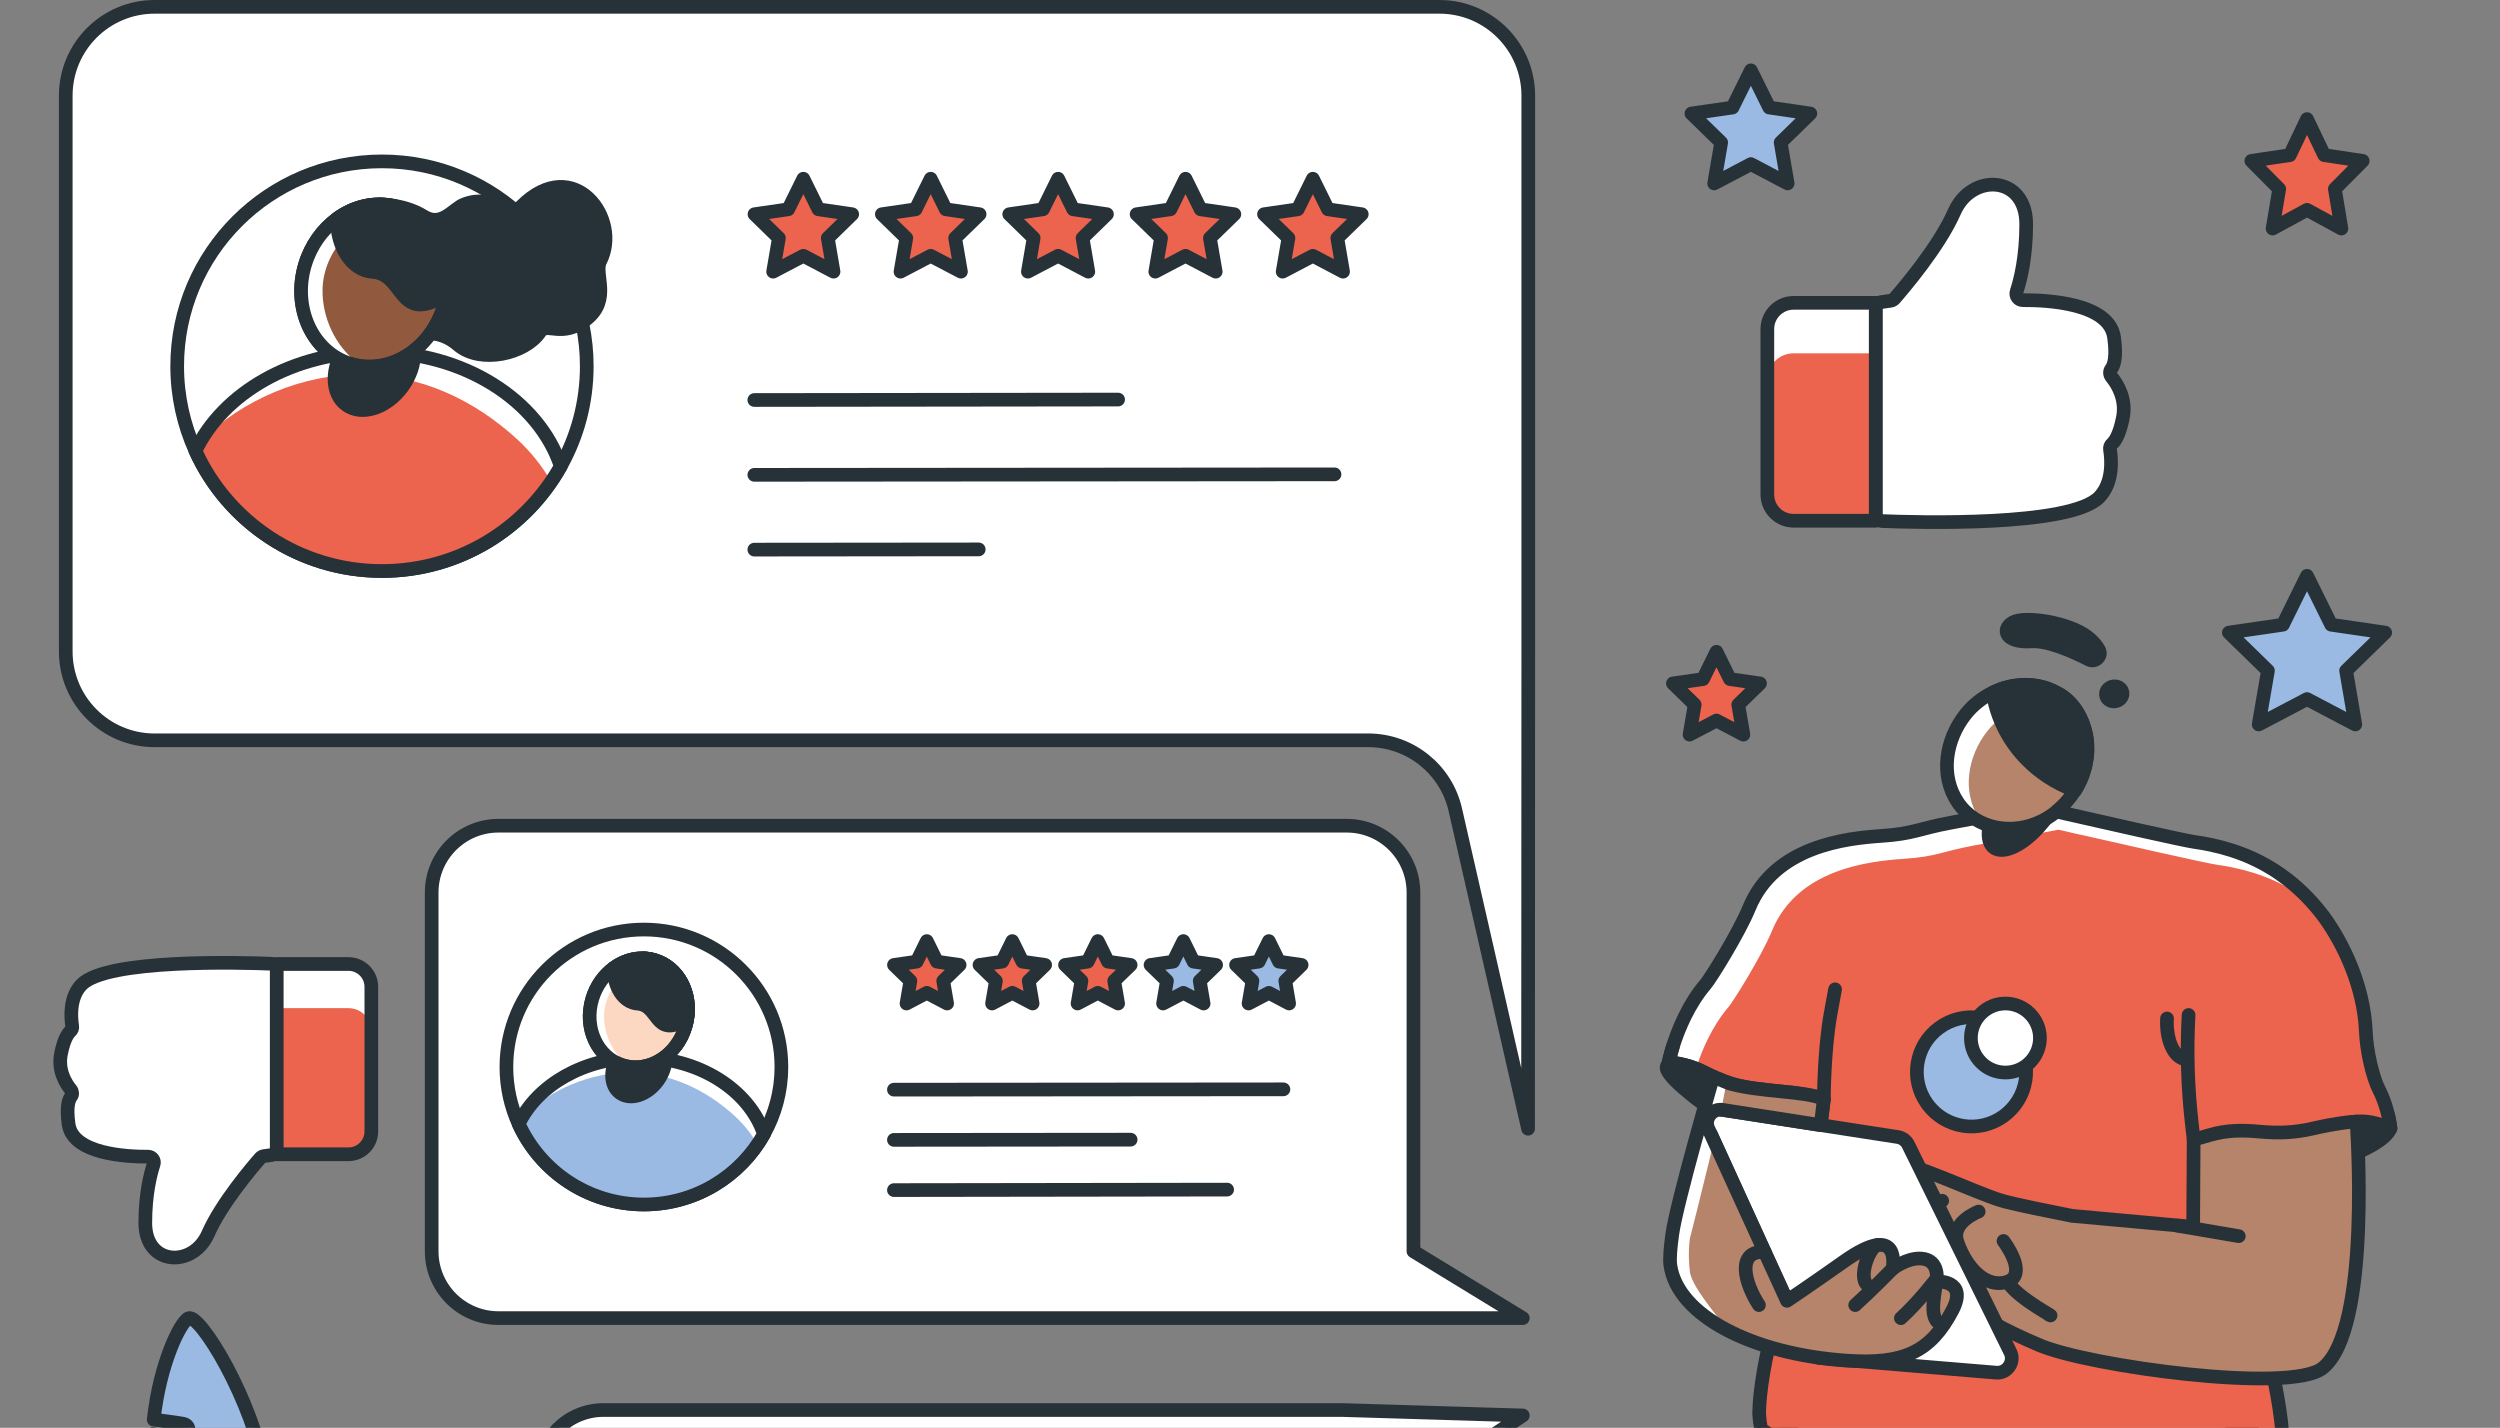 <svg width="457" height="261" viewBox="0 0 457 261" fill="none" xmlns="http://www.w3.org/2000/svg">
<rect x="0" y="0" width="457" height="261" fill="#808080" stroke="none"/>
<g clip-path="url(#clip0_189_5387)">
<path d="M33.49 260.26C31.7 259.95 29.9 259.74 28.1 259.51C29.2 249.3 32.96 241.61 34.48 240.97C36.49 240.12 46.18 255.63 48.65 269.96C47.13 270.59 45.65 271.31 44.08 271.84C42.47 272.39 43.27 274.89 44.88 274.35C46.3 273.87 47.64 273.23 49.01 272.65C49.33 275.64 49.29 278.53 48.73 281.15C47.62 286.39 41.57 294.47 40.36 295.26C37.18 297.36 34.28 288.91 32.53 285.53C28.47 277.69 27.45 269.41 27.88 262.13C29.57 262.34 31.26 262.55 32.94 262.84C34.61 263.13 35.15 260.55 33.48 260.26H33.49Z" fill="#9ABAE3" stroke="#263238" stroke-width="2.5" stroke-linecap="round" stroke-linejoin="round"/>
<path d="M345.58 54.98C345.87 54.94 346.12 54.81 346.31 54.59C347.78 52.91 354.46 45.12 357.25 38.74C360.4 31.55 370.39 31.99 370.39 40.98C370.39 46.97 369.34 51.17 368.64 53.3C368.38 54.08 368.97 54.88 369.79 54.87C374.23 54.84 385.58 55.4 386.45 61.66C386.95 65.25 386.45 66.79 385.94 67.45C385.61 67.87 385.64 68.47 385.98 68.89C387.07 70.23 388.73 72.92 388.07 76.33C387.46 79.43 386.63 80.65 386.09 81.13C385.78 81.4 385.64 81.79 385.71 82.2C385.99 83.93 386.35 88.17 383.76 90.87C378.52 96.33 350.13 95.5 344.03 95.25C343.38 95.22 342.87 94.69 342.87 94.04V56.42C342.87 55.82 343.31 55.31 343.91 55.22L345.57 54.98H345.58Z" fill="white" stroke="#263238" stroke-width="2.5" stroke-linecap="round" stroke-linejoin="round"/>
<path d="M327.86 55.36H342.88V95.19H327.86C325.22 95.19 323.07 93.04 323.07 90.4V60.15C323.07 57.51 325.22 55.36 327.86 55.36Z" fill="#EC644E"/>
<path d="M327.86 55.36C325.22 55.36 323.07 57.5 323.07 60.15V69.38C323.07 66.74 325.21 64.59 327.86 64.59H342.88V55.36H327.86Z" fill="white"/>
<path d="M327.86 55.36H342.88V95.19H327.86C325.22 95.19 323.07 93.04 323.07 90.4V60.15C323.07 57.51 325.22 55.36 327.86 55.36Z" stroke="#263238" stroke-width="2.5" stroke-linecap="round" stroke-linejoin="round"/>
<path d="M48.23 211.34C47.98 211.38 47.76 211.49 47.59 211.68C46.3 213.14 40.47 219.95 38.04 225.52C35.29 231.8 26.56 231.41 26.56 223.57C26.56 218.34 27.48 214.67 28.09 212.81C28.31 212.13 27.8 211.43 27.08 211.44C23.2 211.46 13.3 210.98 12.54 205.51C12.1 202.38 12.54 201.03 12.99 200.45C13.28 200.08 13.25 199.56 12.96 199.2C12 198.03 10.56 195.68 11.14 192.7C11.67 189.99 12.4 188.93 12.87 188.51C13.14 188.27 13.26 187.93 13.2 187.57C12.96 186.06 12.64 182.35 14.9 180C19.47 175.23 44.26 175.96 49.59 176.17C50.16 176.19 50.6 176.66 50.6 177.23V210.08C50.6 210.61 50.21 211.05 49.69 211.13L48.24 211.34H48.23Z" fill="white" stroke="#263238" stroke-width="2.5" stroke-linecap="round" stroke-linejoin="round"/>
<path d="M63.7 211H50.59V176.22H63.7C66.01 176.22 67.88 178.09 67.88 180.4V206.82C67.88 209.13 66.01 211 63.7 211Z" fill="#EC644E"/>
<path d="M63.7 176.23C66.01 176.23 67.88 178.1 67.88 180.41V188.47C67.88 186.16 66.01 184.29 63.7 184.29H50.59V176.23H63.7Z" fill="white"/>
<path d="M63.7 211H50.59V176.22H63.7C66.01 176.22 67.88 178.09 67.88 180.4V206.82C67.88 209.13 66.01 211 63.7 211Z" stroke="#263238" stroke-width="2.5" stroke-linecap="round" stroke-linejoin="round"/>
<path d="M421.72 105.26L426.14 114.2L436.01 115.64L428.87 122.6L430.55 132.43L421.72 127.79L412.89 132.43L414.58 122.6L407.44 115.64L417.31 114.2L421.72 105.26Z" fill="#9ABAE3" stroke="#263238" stroke-width="2.5" stroke-linecap="round" stroke-linejoin="round"/>
<path d="M313.77 119.15L316.23 124.14L321.73 124.93L317.75 128.81L318.69 134.29L313.77 131.71L308.85 134.29L309.79 128.81L305.81 124.93L311.31 124.14L313.77 119.15Z" fill="#EC644E" stroke="#263238" stroke-width="2.5" stroke-linecap="round" stroke-linejoin="round"/>
<path d="M421.72 21.77L424.87 28.36L431.9 29.41L426.81 34.539L428.01 41.779L421.72 38.359L415.43 41.779L416.64 34.539L411.55 29.41L418.58 28.36L421.72 21.77Z" fill="#EC644E" stroke="#263238" stroke-width="2.5" stroke-linecap="round" stroke-linejoin="round"/>
<path d="M320.06 12.86L323.42 19.66L330.93 20.75L325.5 26.05L326.78 33.53L320.06 30L313.35 33.53L314.63 26.05L309.19 20.75L316.7 19.66L320.06 12.86Z" fill="#9ABAE3" stroke="#263238" stroke-width="2.5" stroke-linecap="round" stroke-linejoin="round"/>
<path d="M278.37 258.75L245.29 257.75H110.33C103.79 257.75 98.48 263.06 98.48 269.6V325.47C98.48 332.01 103.78 337.32 110.33 337.32H245.28C251.82 337.32 257.13 332.02 257.13 325.47V272.82L278.37 258.76V258.75Z" fill="white" stroke="#263238" stroke-width="2.5" stroke-linecap="round" stroke-linejoin="round"/>
<path d="M258.38 228.74V163.15C258.38 156.41 252.91 150.94 246.17 150.94H91.12C84.38 150.94 78.91 156.41 78.91 163.15V228.74C78.91 235.48 84.38 240.95 91.12 240.95H278.37L258.38 228.74Z" fill="white" stroke="#263238" stroke-width="2.5" stroke-linecap="round" stroke-linejoin="round"/>
<path d="M142.84 195.04C142.84 199.5 141.68 203.69 139.64 207.32C135.34 214.99 127.13 220.18 117.7 220.18C107.53 220.18 98.76 214.13 94.81 205.44C93.37 202.27 92.57 198.75 92.57 195.05C92.57 181.17 103.82 169.92 117.7 169.92C131.58 169.92 142.84 181.17 142.84 195.05V195.04Z" stroke="#263238" stroke-width="2.5" stroke-linecap="round" stroke-linejoin="round"/>
<path d="M139.65 207.32C135.35 214.99 127.14 220.18 117.71 220.18C107.54 220.18 98.77 214.13 94.82 205.44C98.21 198.34 106.8 193.3 116.85 193.3C127.78 193.3 136.96 199.25 139.65 207.33V207.32Z" fill="#9ABAE3"/>
<path d="M95.7 204.05C100.66 199.09 108.02 196.05 115.03 196.05C122.44 196.05 129.01 199.15 134.36 204.05C136.01 205.56 137.37 207.31 138.47 209.2C138.89 208.59 139.29 207.97 139.65 207.32C136.97 199.24 127.78 193.29 116.85 193.29C107.34 193.29 99.14 197.81 95.42 204.32C95.47 204.27 95.52 204.23 95.58 204.18C95.62 204.14 95.66 204.09 95.71 204.05H95.7Z" fill="white"/>
<path d="M139.65 207.32C135.35 214.99 127.14 220.18 117.71 220.18C107.54 220.18 98.77 214.13 94.82 205.44C98.21 198.34 106.8 193.3 116.85 193.3C127.78 193.3 136.96 199.25 139.65 207.33V207.32Z" stroke="#263238" stroke-width="2.5" stroke-linecap="round" stroke-linejoin="round"/>
<path d="M120.251 197.55C118.351 200.18 115.261 201.2 113.341 199.81C111.421 198.43 111.411 195.17 113.311 192.54C115.211 189.91 118.301 188.89 120.221 190.28C122.141 191.66 122.151 194.92 120.251 197.55Z" fill="#263238" stroke="#263238" stroke-width="2.5" stroke-linecap="round" stroke-linejoin="round"/>
<path d="M125.58 186.5C125.5 186.89 125.41 187.29 125.29 187.68C124.92 188.91 124.37 190.03 123.66 191C120.44 190.85 117.71 193.65 117.71 193.65L117.53 175.19C117.53 175.19 117.68 175.18 117.94 175.19C118.51 175.23 119.09 175.34 119.66 175.51C124.01 176.81 126.5 181.58 125.58 186.49V186.5Z" fill="#263238" stroke="#263238" stroke-width="2.5" stroke-linecap="round" stroke-linejoin="round"/>
<path d="M113.9 194.76C118.6 196.17 123.7 193 125.29 187.69C125.41 187.3 125.5 186.9 125.58 186.51C126.5 181.6 124.01 176.82 119.66 175.52C117.07 174.74 114.35 175.36 112.18 176.95C110.41 178.25 108.98 180.2 108.27 182.59C106.68 187.9 109.2 193.35 113.9 194.76Z" fill="#FCD8C3" stroke="#263238" stroke-width="2.5" stroke-linecap="round" stroke-linejoin="round"/>
<path d="M110.43 186.2C110.19 180.81 114.89 176.18 120.06 175.66C119.93 175.61 119.8 175.56 119.66 175.51C117.07 174.73 114.35 175.34 112.18 176.94C110.41 178.24 108.98 180.19 108.27 182.58C106.68 187.89 109.2 193.34 113.9 194.75C114.35 194.89 114.8 194.98 115.26 195.03C112.43 193.12 110.59 189.84 110.43 186.2Z" fill="white"/>
<path d="M125.58 186.5C125.5 186.89 125.41 187.29 125.29 187.68C124.92 188.91 124.37 190.03 123.66 191C121.36 194.22 117.51 195.84 113.9 194.76C109.19 193.34 106.67 187.9 108.26 182.59C108.98 180.2 110.4 178.25 112.18 176.95C113.76 175.79 115.63 175.15 117.53 175.19C117.67 175.18 117.8 175.19 117.94 175.19C118.51 175.23 119.09 175.34 119.66 175.51C124.01 176.81 126.5 181.58 125.58 186.49V186.5Z" stroke="#263238" stroke-width="2.5" stroke-linecap="round" stroke-linejoin="round"/>
<path d="M112.181 176.95C112.181 180.38 113.941 183.29 116.581 183.47C120.491 183.73 119.641 189.76 125.161 186.52C125.281 186.45 125.441 186.52 125.581 186.51C126.501 181.6 124.011 176.82 119.661 175.52C117.071 174.74 114.351 175.36 112.181 176.95Z" fill="#263238" stroke="#263238" stroke-width="2.5" stroke-linecap="round" stroke-linejoin="round"/>
<path d="M163.41 199.19L234.61 199.13" stroke="#263238" stroke-width="2.5" stroke-linecap="round" stroke-linejoin="round"/>
<path d="M169.42 172.03L171.27 175.79L175.42 176.39L172.42 179.31L173.13 183.44L169.42 181.49L165.71 183.44L166.42 179.31L163.42 176.39L167.57 175.79L169.42 172.03Z" fill="#EC644E" stroke="#263238" stroke-width="2.5" stroke-linecap="round" stroke-linejoin="round"/>
<path d="M185.05 172.03L186.9 175.79L191.05 176.39L188.05 179.31L188.76 183.44L185.05 181.49L181.35 183.44L182.05 179.31L179.05 176.39L183.2 175.79L185.05 172.03Z" fill="#EC644E" stroke="#263238" stroke-width="2.5" stroke-linecap="round" stroke-linejoin="round"/>
<path d="M200.68 172.03L202.54 175.79L206.68 176.39L203.68 179.31L204.39 183.44L200.68 181.49L196.98 183.44L197.69 179.31L194.69 176.39L198.83 175.79L200.68 172.03Z" fill="#EC644E" stroke="#263238" stroke-width="2.5" stroke-linecap="round" stroke-linejoin="round"/>
<path d="M216.32 172.03L218.17 175.79L222.31 176.39L219.31 179.31L220.02 183.44L216.32 181.49L212.61 183.44L213.32 179.31L210.32 176.39L214.46 175.79L216.32 172.03Z" fill="#9ABAE3" stroke="#263238" stroke-width="2.5" stroke-linecap="round" stroke-linejoin="round"/>
<path d="M231.95 172.03L233.8 175.79L237.94 176.39L234.95 179.31L235.65 183.44L231.95 181.49L228.24 183.44L228.95 179.31L225.95 176.39L230.09 175.79L231.95 172.03Z" fill="#9ABAE3" stroke="#263238" stroke-width="2.5" stroke-linecap="round" stroke-linejoin="round"/>
<path d="M163.41 208.37L206.68 208.33" stroke="#263238" stroke-width="2.5" stroke-linecap="round" stroke-linejoin="round"/>
<path d="M163.41 217.55L224.32 217.46" stroke="#263238" stroke-width="2.5" stroke-linecap="round" stroke-linejoin="round"/>
<path d="M279.37 115.67V17.49C279.37 8.52 272.1 1.25 263.13 1.25H28.26C19.29 1.25 12.02 8.52 12.02 17.49V119.09C12.02 128.06 19.29 135.33 28.26 135.33H250.12C257.73 135.33 264.34 140.6 266.03 148.02L279.33 206.33L279.37 115.67Z" fill="white" stroke="#263238" stroke-width="2.5" stroke-linecap="round" stroke-linejoin="round"/>
<path d="M107.26 66.94C107.26 73.58 105.53 79.82 102.5 85.23C96.1 96.65 83.86 104.38 69.82 104.38C54.67 104.38 41.61 95.37 35.73 82.42C33.59 77.7 32.39 72.46 32.39 66.94C32.39 46.26 49.14 29.5 69.82 29.5C90.5 29.5 107.26 46.26 107.26 66.94Z" stroke="#263238" stroke-width="2.5" stroke-linecap="round" stroke-linejoin="round"/>
<path d="M102.5 85.23C96.1 96.65 83.86 104.38 69.82 104.38C54.67 104.38 41.61 95.37 35.73 82.42C40.78 71.85 53.57 64.33 68.54 64.33C84.82 64.33 98.5 73.19 102.5 85.22V85.23Z" fill="#EC644E"/>
<path d="M37.03 80.36C44.41 72.98 55.38 68.44 65.82 68.44C76.85 68.44 86.64 73.05 94.61 80.36C97.07 82.62 99.09 85.21 100.74 88.03C101.36 87.12 101.96 86.2 102.5 85.23C98.5 73.2 84.82 64.34 68.54 64.34C54.37 64.34 42.16 71.08 36.61 80.77C36.68 80.7 36.77 80.63 36.84 80.56C36.9 80.49 36.97 80.42 37.03 80.36Z" fill="white"/>
<path d="M102.5 85.23C96.1 96.65 83.86 104.38 69.82 104.38C54.67 104.38 41.61 95.37 35.73 82.42C40.78 71.85 53.57 64.33 68.54 64.33C84.82 64.33 98.5 73.19 102.5 85.22V85.23Z" stroke="#263238" stroke-width="2.5" stroke-linecap="round" stroke-linejoin="round"/>
<path d="M73.6 70.67C70.77 74.59 66.16 76.1 63.31 74.04C60.45 71.98 60.43 67.13 63.26 63.21C66.09 59.29 70.7 57.78 73.55 59.84C76.4 61.9 76.43 66.75 73.6 70.67Z" fill="#263238" stroke="#263238" stroke-width="2.5" stroke-linecap="round" stroke-linejoin="round"/>
<path d="M69.56 37.36C69.56 37.36 73.96 37.36 77.43 39.53C80.76 41.61 82.83 38.14 84.84 37.37C90.65 35.12 92.24 40.77 95.33 37.69C104.86 28.19 113.69 40.01 109.72 47.74C108.52 50.08 111.77 54.68 107.26 58.31C102.71 61.97 99.99 58.74 98.71 60.68C96.05 64.69 87.83 66.57 83.73 63.05C77.15 57.39 69.82 64.91 69.82 64.91L69.55 37.39L69.56 37.36Z" fill="#263238" stroke="#263238" stroke-width="2.5" stroke-linecap="round" stroke-linejoin="round"/>
<path d="M64.14 66.52C71.14 68.62 78.74 63.9 81.11 55.99C81.28 55.41 81.43 54.81 81.54 54.23C82.91 46.91 79.2 39.8 72.73 37.87C68.87 36.71 64.82 37.62 61.58 40C58.94 41.94 56.82 44.85 55.75 48.4C53.38 56.31 57.13 64.43 64.14 66.53V66.52Z" fill="#915A3F" stroke="#263238" stroke-width="2.5" stroke-linecap="round" stroke-linejoin="round"/>
<path d="M58.97 53.78C58.61 45.75 65.61 38.85 73.32 38.08C73.12 38.01 72.93 37.92 72.73 37.86C68.87 36.7 64.82 37.61 61.58 39.99C58.94 41.93 56.82 44.84 55.75 48.39C53.38 56.3 57.13 64.42 64.14 66.52C64.81 66.72 65.49 66.86 66.16 66.94C61.94 64.09 59.21 59.2 58.96 53.78H58.97Z" fill="white"/>
<path d="M64.14 66.52C71.14 68.62 78.74 63.9 81.11 55.99C81.28 55.41 81.43 54.81 81.54 54.23C82.91 46.91 79.2 39.8 72.73 37.87C68.87 36.71 64.82 37.62 61.58 40C58.94 41.94 56.82 44.85 55.75 48.4C53.38 56.31 57.13 64.43 64.14 66.53V66.52Z" stroke="#263238" stroke-width="2.5" stroke-linecap="round" stroke-linejoin="round"/>
<path d="M61.58 39.99C61.58 45.1 64.21 49.44 68.14 49.7C73.96 50.09 72.7 59.08 80.92 54.24C81.1 54.14 81.34 54.24 81.54 54.22C82.91 46.9 79.2 39.79 72.73 37.86C68.87 36.7 64.82 37.61 61.58 39.99Z" fill="#263238" stroke="#263238" stroke-width="2.5" stroke-linecap="round" stroke-linejoin="round"/>
<path d="M137.89 73.12L204.39 73.04" stroke="#263238" stroke-width="2.5" stroke-linecap="round" stroke-linejoin="round"/>
<path d="M146.85 32.67L149.61 38.26L155.78 39.16L151.32 43.51L152.37 49.66L146.85 46.76L141.33 49.66L142.38 43.51L137.92 39.16L144.09 38.26L146.85 32.67Z" fill="#EC644E" stroke="#263238" stroke-width="2.5" stroke-linecap="round" stroke-linejoin="round"/>
<path d="M170.13 32.67L172.89 38.26L179.07 39.16L174.6 43.51L175.66 49.66L170.13 46.76L164.61 49.66L165.67 43.51L161.2 39.16L167.37 38.26L170.13 32.67Z" fill="#EC644E" stroke="#263238" stroke-width="2.5" stroke-linecap="round" stroke-linejoin="round"/>
<path d="M193.42 32.67L196.18 38.26L202.35 39.16L197.89 43.51L198.94 49.66L193.42 46.76L187.9 49.66L188.95 43.51L184.49 39.16L190.66 38.26L193.42 32.67Z" fill="#EC644E" stroke="#263238" stroke-width="2.5" stroke-linecap="round" stroke-linejoin="round"/>
<path d="M216.71 32.67L219.47 38.26L225.64 39.16L221.17 43.51L222.23 49.66L216.71 46.76L211.19 49.66L212.24 43.51L207.77 39.16L213.95 38.26L216.71 32.67Z" fill="#EC644E" stroke="#263238" stroke-width="2.5" stroke-linecap="round" stroke-linejoin="round"/>
<path d="M239.99 32.67L242.75 38.26L248.93 39.16L244.46 43.51L245.51 49.66L239.99 46.76L234.47 49.66L235.53 43.51L231.06 39.16L237.23 38.26L239.99 32.67Z" fill="#EC644E" stroke="#263238" stroke-width="2.5" stroke-linecap="round" stroke-linejoin="round"/>
<path d="M137.89 86.8L243.95 86.71" stroke="#263238" stroke-width="2.5" stroke-linecap="round" stroke-linejoin="round"/>
<path d="M137.89 100.47L178.91 100.43" stroke="#263238" stroke-width="2.5" stroke-linecap="round" stroke-linejoin="round"/>
<path d="M436.99 206.26C436.13 208.58 431.06 210.62 431.06 210.62L429.53 201.26L436.59 203.97L436.99 206.26Z" fill="#263238" stroke="#263238" stroke-width="2.5" stroke-linecap="round" stroke-linejoin="round"/>
<path d="M404.71 288.78C415.69 276.07 413.98 265.81 411.84 261.65C411.38 261.65 410.92 261.65 410.46 261.69C407.76 261.84 405.1 262.59 402.54 263.04C402.33 263.07 402.13 263.11 401.92 263.13C401.91 263.14 401.9 263.14 401.9 263.14L391.69 264.64C351.26 271.66 329.89 263.35 322.97 259.75C317.99 271.57 303.01 321.67 301.2 335.36L291.63 409.81C291.63 409.81 293.71 408.34 298.71 408.55C303.02 408.73 302.9 408.7 311.1 410.91C317.49 412.63 319.9 413.98 324.59 413.54C324.59 413.54 330.44 412.1 330.54 411.05C330.54 411.05 334.04 392.54 334.93 391.13C334.93 391.13 342.24 379.55 342.21 369.43C342.21 369.43 341.97 359.18 341.87 358.34C341.84 358.05 364.81 379.06 364.81 379.06C372.29 376.27 382.18 374.32 390.33 358.12C391.59 355.61 392.04 352.51 392.04 352.51C392.04 352.51 384.43 342.39 380.01 335.38C374.45 326.55 369.77 329.42 369.77 329.42L385.41 302.77C387.43 299.92 393.33 291.73 396.56 290.41C400.5 288.81 404.62 288.92 404.72 288.81" fill="#9ABAE3"/>
<path d="M327.23 261.67C325.45 260.96 324.03 260.29 322.95 259.73C317.98 271.55 303 321.65 301.18 335.35L291.61 409.8C291.61 409.8 293.33 408.59 297.37 408.52L306.27 339.26C308 326.25 321.61 280.35 327.23 265.69V261.67Z" fill="white"/>
<path d="M404.71 288.78C415.69 276.07 413.98 265.81 411.84 261.65C411.38 261.65 410.92 261.65 410.46 261.69C407.76 261.84 405.1 262.59 402.54 263.04C402.33 263.07 402.13 263.11 401.92 263.13C401.91 263.14 401.9 263.14 401.9 263.14L391.69 264.64C351.26 271.66 329.89 263.35 322.97 259.75C317.99 271.57 303.01 321.67 301.2 335.36L291.63 409.81C291.63 409.81 293.71 408.34 298.71 408.55C303.02 408.73 302.9 408.7 311.1 410.91C317.49 412.63 319.9 413.98 324.59 413.54C324.59 413.54 330.44 412.1 330.54 411.05C330.54 411.05 334.04 392.54 334.93 391.13C334.93 391.13 342.24 379.55 342.21 369.43C342.21 369.43 341.97 359.18 341.87 358.34C341.84 358.05 364.81 379.06 364.81 379.06C372.29 376.27 382.18 374.32 390.33 358.12C391.59 355.61 392.04 352.51 392.04 352.51C392.04 352.51 384.43 342.39 380.01 335.38C374.45 326.55 369.77 329.42 369.77 329.42L385.41 302.77C387.43 299.92 393.33 291.73 396.56 290.41C400.5 288.81 404.62 288.92 404.72 288.81" stroke="#263238" stroke-width="2.5" stroke-linecap="round" stroke-linejoin="round"/>
<path d="M376.03 148.37C376.03 148.37 376.03 148.45 376.03 148.49L363.1 152.24C357.24 153.33 353.45 155.73 347.49 156.14C341.13 156.57 328.44 155.61 323.79 166.94C321.88 171.57 315.71 179.8 314.84 180.81C310.72 185.63 309.38 191.82 308.94 194.84C308.51 194.69 308.05 194.7 307.64 194.59C307.47 194.54 307.3 194.5 307.14 194.47C306.98 194.43 306.82 194.4 306.67 194.38C306.35 194.33 306.05 194.3 305.78 194.3C305.49 194.3 305.23 194.33 305 194.4C305.09 193.99 305.21 193.47 305.37 192.87C305.49 192.39 305.64 191.86 305.82 191.28C306.86 188 308.71 183.52 311.81 179.89C312.69 178.87 317.86 170.59 319.76 165.96C324.41 154.63 337.51 153.24 343.87 152.8C349.82 152.41 350.75 151.47 356.61 150.38L372.13 147.48C372.13 147.48 373.64 147.83 375.97 148.36C375.99 148.36 376.02 148.36 376.04 148.36L376.03 148.37Z" fill="white"/>
<path d="M436.99 206.26C436.99 206.26 436.83 206.2 436.68 206.14L435.02 205.46C434.73 205.33 434.4 205.22 434.06 205.13C433.96 205.11 433.85 205.08 433.74 205.06C433.19 204.93 432.62 204.85 432.11 204.81C431.98 204.8 431.85 204.79 431.73 204.78H430.19C430.09 204.82 429.5 205.02 428.82 205.25C428.78 205.27 428.72 205.29 428.63 205.32C428.01 205.53 427.34 205.77 426.89 205.93C426.8 205.96 426.72 205.99 426.65 206.02C426.55 206.05 426.46 206.09 426.42 206.11C426.42 206.11 426.27 206.16 426 206.25C424.04 206.88 415.67 209.35 410.19 207.62C409.88 207.52 409.57 207.43 409.25 207.36C408.35 207.16 407.07 207 405.63 207.15C405.21 207.2 404.8 207.27 404.37 207.37L404.41 208.12V208.3L411.74 234.72C413.75 244.66 416.85 254.07 417.36 264.18C417.29 262.79 401.37 264.66 400.52 264.75C397.16 265.12 393.92 265.94 390.61 266.5C387.26 267.07 383.87 267.5 380.49 267.95C373.62 268.85 366.71 269.48 359.78 269.51C357.69 269.51 355.6 269.47 353.52 269.37C345.87 268.97 338.18 267.84 330.9 265.39C327.9 264.38 324.81 263.18 322.16 261.41C322.13 261.39 321.94 261.3 321.93 261.25C321.75 260.37 321.63 259.44 321.57 258.43C321.62 254.26 322.61 248.43 324.56 240.83C324.91 239.47 325.29 238.05 325.7 236.57C327.08 231.65 328.79 226.09 330.86 219.86V219.78L333.25 202.27L333.39 200.95L331.17 200.39C330.11 200.12 328.77 199.86 327.7 199.74L326.24 199.59C325.91 199.55 323.66 199.33 323.23 199.28C318.9 198.76 316.87 198.55 312.17 196.34C310.27 195.46 309.12 194.85 306.37 194.31L304.98 194.41C305.08 193.93 305.14 193.62 305.35 192.88C305.47 192.4 305.62 191.87 305.8 191.29C306.84 188.01 308.69 183.53 311.79 179.9C312.67 178.88 317.84 170.6 319.74 165.97C324.39 154.64 337.49 153.25 343.85 152.81C349.8 152.42 350.73 151.48 356.59 150.39L372.11 147.49C372.11 147.49 373.62 147.84 375.95 148.37C375.97 148.37 376 148.37 376.02 148.37C383.55 150.09 399.49 153.71 401.17 153.91C402.21 154.05 403.23 154.23 404.23 154.45C405.45 154.71 406.64 155.02 407.8 155.39C410.4 156.21 412.84 157.3 415.12 158.69C415.15 158.71 415.18 158.72 415.21 158.74C416.29 159.4 417.33 160.13 418.34 160.92C420.75 162.81 422.94 165.08 424.93 167.75C428.33 172.49 432.14 180.23 432.48 188.64C432.62 192.12 433.69 196.85 434.91 199.24C436.64 202.61 436.98 206.26 436.98 206.26H436.99Z" fill="#EC644E"/>
<path d="M423.4 165.82C423.11 165.57 422.82 165.33 422.52 165.1C421.51 164.31 420.47 163.58 419.39 162.92C419.36 162.9 419.33 162.89 419.3 162.87C417.02 161.48 414.58 160.39 411.98 159.57C410.82 159.2 409.63 158.89 408.41 158.63C407.41 158.41 406.39 158.23 405.35 158.09C403.67 157.89 387.73 154.27 380.2 152.55C380.18 152.55 380.15 152.55 380.13 152.55C377.8 152.02 376.29 151.67 376.29 151.67L360.77 154.57C354.91 155.66 353.98 156.6 348.03 156.99C341.67 157.43 328.57 158.82 323.92 170.15C322.02 174.78 316.85 183.06 315.97 184.08C312.9 187.67 311.06 192.1 310.01 195.37C309.03 194.97 307.97 194.62 306.37 194.31L304.98 194.41C305.08 193.93 305.14 193.62 305.35 192.88C305.47 192.4 305.62 191.87 305.8 191.29C306.84 188.01 308.69 183.53 311.79 179.9C312.67 178.88 317.84 170.6 319.74 165.97C324.39 154.64 337.49 153.25 343.85 152.81C349.8 152.42 350.73 151.48 356.59 150.39L372.11 147.49C372.11 147.49 373.62 147.84 375.95 148.37C375.97 148.38 376 148.38 376.02 148.38C383.55 150.1 399.49 153.72 401.17 153.92C402.21 154.06 403.23 154.24 404.23 154.46C405.45 154.72 406.64 155.03 407.8 155.4C410.4 156.22 412.84 157.31 415.12 158.7C415.15 158.72 415.18 158.73 415.21 158.75C416.29 159.41 417.33 160.14 418.34 160.93C420.15 162.35 421.83 163.98 423.4 165.83V165.82Z" fill="white"/>
<path d="M414.43 246.42C415.81 252.26 417.05 258.09 417.36 264.18C417.29 262.79 401.37 264.66 400.52 264.75C397.16 265.12 393.92 265.94 390.61 266.5C387.26 267.07 383.87 267.5 380.49 267.95C373.62 268.85 366.71 269.48 359.78 269.51C357.69 269.51 355.6 269.47 353.52 269.37C345.87 268.97 338.18 267.84 330.9 265.39C327.9 264.38 324.81 263.18 322.16 261.41C322.13 261.39 321.94 261.3 321.93 261.25C321.75 260.37 321.63 259.44 321.57 258.43C321.62 254.26 322.61 248.43 324.56 240.83C324.91 239.47 325.29 238.05 325.7 236.57C327.08 231.65 328.79 226.09 330.86 219.86V219.78L333.25 202.27L333.39 200.95L331.17 200.39C330.11 200.12 328.77 199.86 327.7 199.74L326.24 199.59C325.91 199.55 323.66 199.33 323.23 199.28C318.9 198.76 316.87 198.55 312.17 196.34C310.27 195.46 309.12 194.85 306.37 194.31L304.98 194.41C305.08 193.93 305.14 193.62 305.35 192.88C305.47 192.4 305.62 191.87 305.8 191.29C306.84 188.01 308.69 183.53 311.79 179.9C312.67 178.88 317.84 170.6 319.74 165.97C324.39 154.64 337.49 153.25 343.85 152.81C349.8 152.42 350.73 151.48 356.59 150.39L372.11 147.49C372.11 147.49 373.62 147.84 375.95 148.37C375.97 148.37 376 148.37 376.02 148.37C383.55 150.09 399.49 153.71 401.17 153.91C402.21 154.05 403.23 154.23 404.23 154.45C405.45 154.71 406.64 155.02 407.8 155.39C410.4 156.21 412.84 157.3 415.12 158.69C415.15 158.71 415.18 158.72 415.21 158.74C416.29 159.4 417.33 160.13 418.34 160.92C420.75 162.81 422.94 165.08 424.93 167.75C428.33 172.49 432.14 180.23 432.48 188.64C432.62 192.12 433.69 196.85 434.91 199.24C436.64 202.61 436.98 206.26 436.98 206.26C436.93 206.24 436.82 206.2 436.67 206.14C434.46 205.26 432.7 204.86 430.76 205.02" stroke="#263238" stroke-width="2.5" stroke-linecap="round" stroke-linejoin="round"/>
<path d="M372.48 146.21C372.57 146.23 372.7 146.26 372.85 146.3L372.48 146.21Z" fill="white"/>
<path d="M304.99 194.4C305.08 193.99 305.2 193.47 305.36 192.87C305.36 192.87 305.37 192.84 305.37 192.82C305.42 192.64 305.47 192.45 305.52 192.25C305.55 192.18 305.57 192.11 305.59 192.03C305.65 191.82 305.71 191.61 305.78 191.39" stroke="#263238" stroke-width="2.5" stroke-linecap="round" stroke-linejoin="round"/>
<path d="M396.13 186.18C395.91 190.19 397.47 193.52 399.62 193.64" stroke="#263238" stroke-width="2.5" stroke-linecap="round" stroke-linejoin="round"/>
<path d="M333.4 200.94C333.4 200.94 333.43 191.89 334.64 185.28L335.45 180.85" stroke="#263238" stroke-width="2.5" stroke-linecap="round" stroke-linejoin="round"/>
<path d="M400.07 185.54C399.71 192.17 399.91 198.82 400.67 205.43L401 208.33" fill="#EC644E"/>
<path d="M400.07 185.54C399.71 192.17 399.91 198.82 400.67 205.43L401 208.33" stroke="#263238" stroke-width="2.5" stroke-linecap="round" stroke-linejoin="round"/>
<path d="M311.74 202.08C311.74 202.08 302.86 195.8 304.98 194.58C306.08 193.95 309.64 195.02 311.16 195.82C312.85 196.7 313.16 196.84 313.16 196.84L311.73 202.08H311.74Z" fill="#263238" stroke="#263238" stroke-width="2.5" stroke-linecap="round" stroke-linejoin="round"/>
<path d="M430.1 204.78C430.15 205.28 423.84 206.6 423.38 206.7C420.06 207.35 416.66 207.18 413.31 206.88C409.84 206.57 407.19 206.54 403.81 207.52L401 208.34L400.91 224.27L378.8 222.26C374.26 221.37 369.18 220.33 366.45 219.63C360.75 218.15 343.55 209.18 340.37 212.39C338.09 214.7 341.43 217.47 344.41 217.89C343.73 218.35 348.68 218.29 348.71 221.06C348.77 227.87 356.22 235.86 356.22 235.86C356.22 235.86 359.33 240.25 372.92 245.94C382.07 249.77 418.52 254.75 424.52 250.13C433.64 243.12 430.11 204.79 430.11 204.78H430.1Z" fill="#B5846B"/>
<path d="M430.1 204.78C430.15 205.28 423.84 206.6 423.38 206.7C420.06 207.35 416.66 207.18 413.31 206.88C409.84 206.57 407.19 206.54 403.81 207.52L401 208.34L400.91 224.27L378.8 222.26C374.26 221.37 369.18 220.33 366.45 219.63C360.75 218.15 343.55 209.18 340.37 212.39C338.09 214.7 341.43 217.47 344.41 217.89C343.73 218.35 348.68 218.29 348.71 221.06C348.77 227.87 356.22 235.86 356.22 235.86C356.22 235.86 359.33 240.25 372.92 245.94C382.07 249.77 418.52 254.75 424.52 250.13C433.64 243.12 430.11 204.79 430.11 204.78H430.1Z" fill="#B5846B"/>
<path d="M430.1 204.78C430.15 205.28 423.84 206.6 423.38 206.7C420.06 207.35 416.66 207.18 413.31 206.88C409.84 206.57 407.19 206.54 403.81 207.52L401 208.34L400.91 224.27L378.8 222.26C374.26 221.37 369.18 220.33 366.45 219.63C360.75 218.15 343.55 209.18 340.37 212.39C338.09 214.7 341.43 217.47 344.41 217.89C343.73 218.35 348.68 218.29 348.71 221.06C348.77 227.87 356.22 235.86 356.22 235.86C356.22 235.86 359.33 240.25 372.92 245.94C382.07 249.77 418.52 254.75 424.52 250.13C433.64 243.12 430.11 204.79 430.11 204.78H430.1Z" fill="#B5846B"/>
<path d="M430.77 205.02C429.81 205.02 426.89 205.35 422.85 206.28C419.56 207.04 416.66 207.18 413.31 206.88C409.84 206.57 407.19 206.54 403.81 207.52L401 208.34L400.91 224.27L378.8 222.26C374.26 221.37 369.18 220.33 366.45 219.63C360.75 218.15 343.55 209.18 340.37 212.39C338.09 214.7 341.43 217.47 344.41 217.89C343.73 218.35 348.68 218.29 348.71 221.06C348.77 227.87 356.22 235.86 356.22 235.86C356.22 235.86 359.33 240.25 372.92 245.94C382.07 249.77 418.52 254.75 424.52 250.13C433.64 243.12 430.78 205.03 430.78 205.02H430.77Z" stroke="#263238" stroke-width="2.5" stroke-linecap="round" stroke-linejoin="round"/>
<path d="M355.03 219.5C355.03 219.5 350.06 223.01 351.14 226.48C352.22 229.95 355.55 234.51 357.9 234.16C360.25 233.8 360.39 232.11 360.39 232.11" fill="#B5846B"/>
<path d="M355.03 219.5C355.03 219.5 350.06 223.01 351.14 226.48C352.22 229.95 355.55 234.51 357.9 234.16C360.25 233.8 360.39 232.11 360.39 232.11" stroke="#263238" stroke-width="2.5" stroke-linecap="round" stroke-linejoin="round"/>
<path d="M361.7 221.47C361.7 221.47 356.68 223.38 357.76 226.85C358.86 230.39 362.07 235.3 366.37 234.46C370.47 233.66 367.71 228.84 366.24 226.85" fill="#B5846B"/>
<path d="M361.7 221.47C361.7 221.47 356.68 223.38 357.76 226.85C358.86 230.39 362.07 235.3 366.37 234.46C370.47 233.66 367.71 228.84 366.24 226.85" stroke="#263238" stroke-width="2.5" stroke-linecap="round" stroke-linejoin="round"/>
<path d="M367.29 234.71C369.27 237.59 376.34 241.17 374.56 240.35" stroke="#263238" stroke-width="2.5" stroke-linecap="round" stroke-linejoin="round"/>
<path d="M409.25 225.97L397.96 224.04" stroke="#263238" stroke-width="2.5" stroke-linecap="round" stroke-linejoin="round"/>
<path d="M314.99 202.9L346.88 207.84C347.68 207.96 348.37 208.44 348.77 209.14L367.4 246.99C368.45 248.83 367 251.1 364.89 250.92L332.69 248.24C331.74 248.16 330.91 247.58 330.61 246.41L312.29 206.3C311.31 204.69 312.91 202.57 314.99 202.89V202.9Z" fill="white" stroke="#263238" stroke-width="2.5" stroke-linecap="round" stroke-linejoin="round"/>
<path d="M354 234.26C354 234.26 354.74 230.26 351.15 230.06C348.51 229.92 345.96 231.94 345.96 231.94C345.96 231.94 347.77 223.03 337.06 230.6C330.38 235.32 326.66 237.79 326.66 237.79L322.97 229.72L312.3 206.37C311.4 204.61 312.87 202.57 314.83 202.87L332.59 205.64L333.39 200.94L333.18 200.84C330.11 199.42 321.27 199.67 316.11 198.04L313.16 196.83C313.16 196.83 306.54 219.7 305.71 225.5C305.36 227.94 305.17 230.09 305.34 231.27C306.61 240.44 320.26 247.55 337.66 248.72C347.96 249.41 352.88 247.18 356.89 239.54C359.87 233.87 353.98 234.25 353.98 234.25L354 234.26Z" fill="#B5846B"/>
<path d="M308.92 226.36C308.92 226.36 316.17 198.03 315.43 197.81L313.18 196.84C313.18 196.84 312.19 200.29 311.57 202.48L311.12 204.08C309.04 212.03 306.19 222.24 305.73 225.51C305.38 227.95 305.19 230.1 305.36 231.29C306 235.93 309.83 240.03 315.69 243.11C315.67 242.5 309.36 235.71 308.92 232.53C308.76 231.35 308.57 228.81 308.92 226.37V226.36Z" fill="white"/>
<path d="M354 234.26C354 234.26 354.74 230.26 351.15 230.06C348.51 229.92 345.96 231.94 345.96 231.94C345.96 231.94 347.77 223.03 337.06 230.6C330.38 235.32 326.66 237.79 326.66 237.79L322.97 229.72L312.33 206.42C311.42 204.64 312.91 202.57 314.89 202.88L332.83 205.68L333.39 200.94L333.18 200.84C330.11 199.42 321.58 199.64 316.11 198.04L313.16 196.83C313.14 196.92 306.5 219.83 305.71 225.5C305.36 227.94 305.17 230.09 305.34 231.28C306.61 240.45 320.26 247.56 337.66 248.73C347.96 249.42 352.88 247.19 356.89 239.55C359.87 233.88 353.98 234.26 353.98 234.26H354Z" stroke="#263238" stroke-width="2.5" stroke-linecap="round" stroke-linejoin="round"/>
<path d="M321.53 238.57C318.97 234.66 317.27 228.57 322.59 228.86" stroke="#263238" stroke-width="2.5" stroke-linecap="round" stroke-linejoin="round"/>
<path d="M345.96 231.94C345.96 231.94 342.42 235.59 339.13 238.57" stroke="#263238" stroke-width="2.5" stroke-linecap="round" stroke-linejoin="round"/>
<path d="M354.03 233.68C354.03 233.68 350.78 237.98 347.48 240.96" stroke="#263238" stroke-width="2.5" stroke-linecap="round" stroke-linejoin="round"/>
<path d="M341.57 235.04C339.39 233.87 341.83 227.48 343.4 227.57" stroke="#263238" stroke-width="2.5" stroke-linecap="round" stroke-linejoin="round"/>
<path d="M354.56 241.92C352.38 240.75 353.92 235.71 354.03 233.67" stroke="#263238" stroke-width="2.5" stroke-linecap="round" stroke-linejoin="round"/>
<path d="M370.58 153.23C367.44 155.78 364.39 156.21 363.66 153.7C362.95 151.15 364.79 146.87 367.44 143.43C368.42 142.16 369.54 141.01 370.67 140.1C372.82 138.36 375.02 137.47 376.49 138.14C377.73 138.58 377.96 140.47 377.58 142.37C377.18 144.36 376.11 146.64 374.66 148.73C373.49 150.43 372.07 152.02 370.58 153.23Z" fill="#263238" stroke="#263238" stroke-width="2.5" stroke-linecap="round" stroke-linejoin="round"/>
<path d="M373.22 150.1C367.9 152.75 361.31 151.65 357.92 146.72C354.54 141.71 355.71 135.17 359.28 130.61C360.61 128.93 362.33 127.56 364.25 126.62C367.9 124.82 372.26 124.58 376.04 126.67V126.69C379.15 128.22 380.99 131.74 381.46 134.92C381.96 138.25 381.11 141.67 379.31 144.54C377.85 146.87 375.75 148.84 373.22 150.1Z" fill="#B5846B"/>
<path d="M359.28 130.61C363.15 125.72 370.27 123.49 376.04 126.67C377.27 127.29 378.29 128.21 379.12 129.29C373.52 126.79 366.93 129.03 363.26 133.67C359.69 138.23 358.51 144.77 361.9 149.78C362.06 150.02 362.24 150.23 362.41 150.45C360.65 149.66 359.09 148.43 357.91 146.72C354.52 141.71 355.7 135.16 359.27 130.61H359.28Z" fill="white"/>
<path d="M375.97 148.31C375.83 148.43 375.68 148.54 375.54 148.65C375.36 148.78 375.17 148.92 374.98 149.05C374.54 149.36 374.08 149.64 373.6 149.89C373.48 149.96 373.34 150.03 373.21 150.09C367.9 152.73 361.31 151.64 357.91 146.71C354.53 141.69 355.7 135.15 359.28 130.6C360.61 128.92 362.33 127.55 364.24 126.61C364.47 126.5 364.7 126.39 364.94 126.29C365.16 126.19 365.41 126.1 365.64 126.01C365.83 125.94 366.03 125.87 366.22 125.8C366.46 125.73 366.69 125.66 366.94 125.6C367.11 125.55 367.29 125.51 367.47 125.48C367.65 125.44 367.82 125.41 368 125.37C368.35 125.31 368.71 125.26 369.08 125.23C369.26 125.22 369.44 125.2 369.62 125.19C369.98 125.17 370.35 125.16 370.71 125.19C370.89 125.19 371.07 125.21 371.25 125.22C371.43 125.24 371.62 125.26 371.79 125.28C372.27 125.33 372.76 125.43 373.23 125.55C373.38 125.58 373.53 125.63 373.68 125.67C373.94 125.74 374.22 125.83 374.47 125.94C374.64 126 374.82 126.07 374.99 126.15C375.15 126.21 375.3 126.29 375.45 126.36C375.64 126.45 375.84 126.55 376.02 126.65C377.87 127.58 379.27 129.19 380.2 131.02C380.36 131.33 380.5 131.64 380.63 131.97C380.69 132.13 380.75 132.29 380.81 132.45C380.99 132.94 381.14 133.43 381.24 133.92C381.32 134.25 381.38 134.57 381.43 134.89C381.53 135.53 381.57 136.16 381.56 136.79C381.56 136.99 381.56 137.19 381.56 137.38C381.55 137.66 381.52 137.93 381.5 138.21C381.47 138.48 381.42 138.76 381.38 139.04C381.3 139.6 381.17 140.14 381.01 140.67C380.93 140.93 380.84 141.19 380.75 141.46C380.37 142.52 379.88 143.55 379.27 144.51C379.22 144.6 379.16 144.69 379.11 144.78C379.07 144.84 379.04 144.91 378.99 144.96C378.86 145.16 378.71 145.35 378.57 145.55C378.46 145.7 378.34 145.85 378.22 145.99C377.56 146.83 376.78 147.61 375.94 148.29L375.97 148.31Z" stroke="#263238" stroke-width="2.5" stroke-linecap="round" stroke-linejoin="round"/>
<path d="M380.78 141.49C380.87 141.22 380.96 140.95 381.04 140.69C381.19 140.15 381.32 139.61 381.41 139.06C381.45 138.78 381.49 138.5 381.53 138.23C381.56 137.95 381.58 137.68 381.59 137.4C381.59 137.2 381.6 137 381.59 136.81C381.59 136.18 381.56 135.54 381.46 134.91C381.42 134.59 381.35 134.26 381.27 133.94C381.16 133.45 381.01 132.96 380.84 132.47C380.78 132.31 380.72 132.15 380.66 131.99C380.52 131.67 380.38 131.36 380.23 131.04C379.3 129.21 377.9 127.6 376.05 126.68C375.86 126.56 375.66 126.46 375.48 126.37C375.33 126.3 375.17 126.22 375.02 126.16C374.85 126.08 374.67 126.01 374.5 125.95C374.24 125.84 373.97 125.75 373.71 125.68C373.56 125.64 373.42 125.6 373.26 125.56C372.79 125.44 372.3 125.34 371.82 125.29C371.64 125.26 371.46 125.25 371.28 125.23C371.1 125.21 370.92 125.2 370.74 125.2C370.37 125.18 370.01 125.18 369.65 125.2C369.47 125.21 369.29 125.23 369.11 125.24C368.75 125.28 368.39 125.32 368.03 125.38C367.85 125.42 367.68 125.45 367.5 125.49C367.32 125.53 367.14 125.57 366.97 125.61C366.72 125.67 366.49 125.74 366.25 125.81C366.06 125.88 365.86 125.95 365.67 126.02C365.43 126.11 365.19 126.2 364.97 126.3C364.73 126.4 364.5 126.52 364.27 126.62C365.2 132.58 368.6 138.19 374.2 141.93C375.83 143.02 377.55 143.87 379.32 144.53C379.93 143.58 380.42 142.55 380.8 141.49H380.78Z" fill="#263238" stroke="#263238" stroke-width="2.5" stroke-linecap="round" stroke-linejoin="round"/>
<path d="M383.71 118.84C384.3 119.94 382.99 121.17 381.85 120.58C379.06 119.14 374.4 117.04 371.29 117.24C366.58 117.55 365.79 115.05 367.92 113.79C370.05 112.53 378.13 113.74 381.6 116.43C382.66 117.25 383.32 118.08 383.72 118.84H383.71Z" fill="#263238" stroke="#263238" stroke-width="2.5" stroke-linecap="round" stroke-linejoin="round"/>
<path d="M386.26 128.21C385.43 128.13 384.86 127.45 384.98 126.69C385.1 125.94 385.87 125.39 386.7 125.47C387.53 125.55 388.1 126.23 387.98 126.99C387.86 127.74 387.09 128.29 386.26 128.21Z" fill="#263238" stroke="#263238" stroke-width="2.5" stroke-linecap="round" stroke-linejoin="round"/>
<path d="M366.265 204.019C370.728 200.776 371.718 194.528 368.475 190.065C365.232 185.601 358.984 184.612 354.521 187.855C350.057 191.098 349.067 197.345 352.31 201.809C355.553 206.272 361.801 207.262 366.265 204.019Z" fill="#9ABAE3" stroke="#263238" stroke-width="2.5" stroke-linecap="round" stroke-linejoin="round"/>
<path d="M372.9 189.75C372.9 193.23 370.08 196.06 366.59 196.06C363.1 196.06 360.28 193.23 360.28 189.75C360.28 186.27 363.11 183.44 366.59 183.44C370.07 183.44 372.9 186.27 372.9 189.75Z" fill="white" stroke="#263238" stroke-width="2.5" stroke-linecap="round" stroke-linejoin="round"/>
</g>
<defs>
<clipPath id="clip0_189_5387">
<rect width="456.27" height="443.2" fill="white"/>
</clipPath>
</defs>
</svg>

